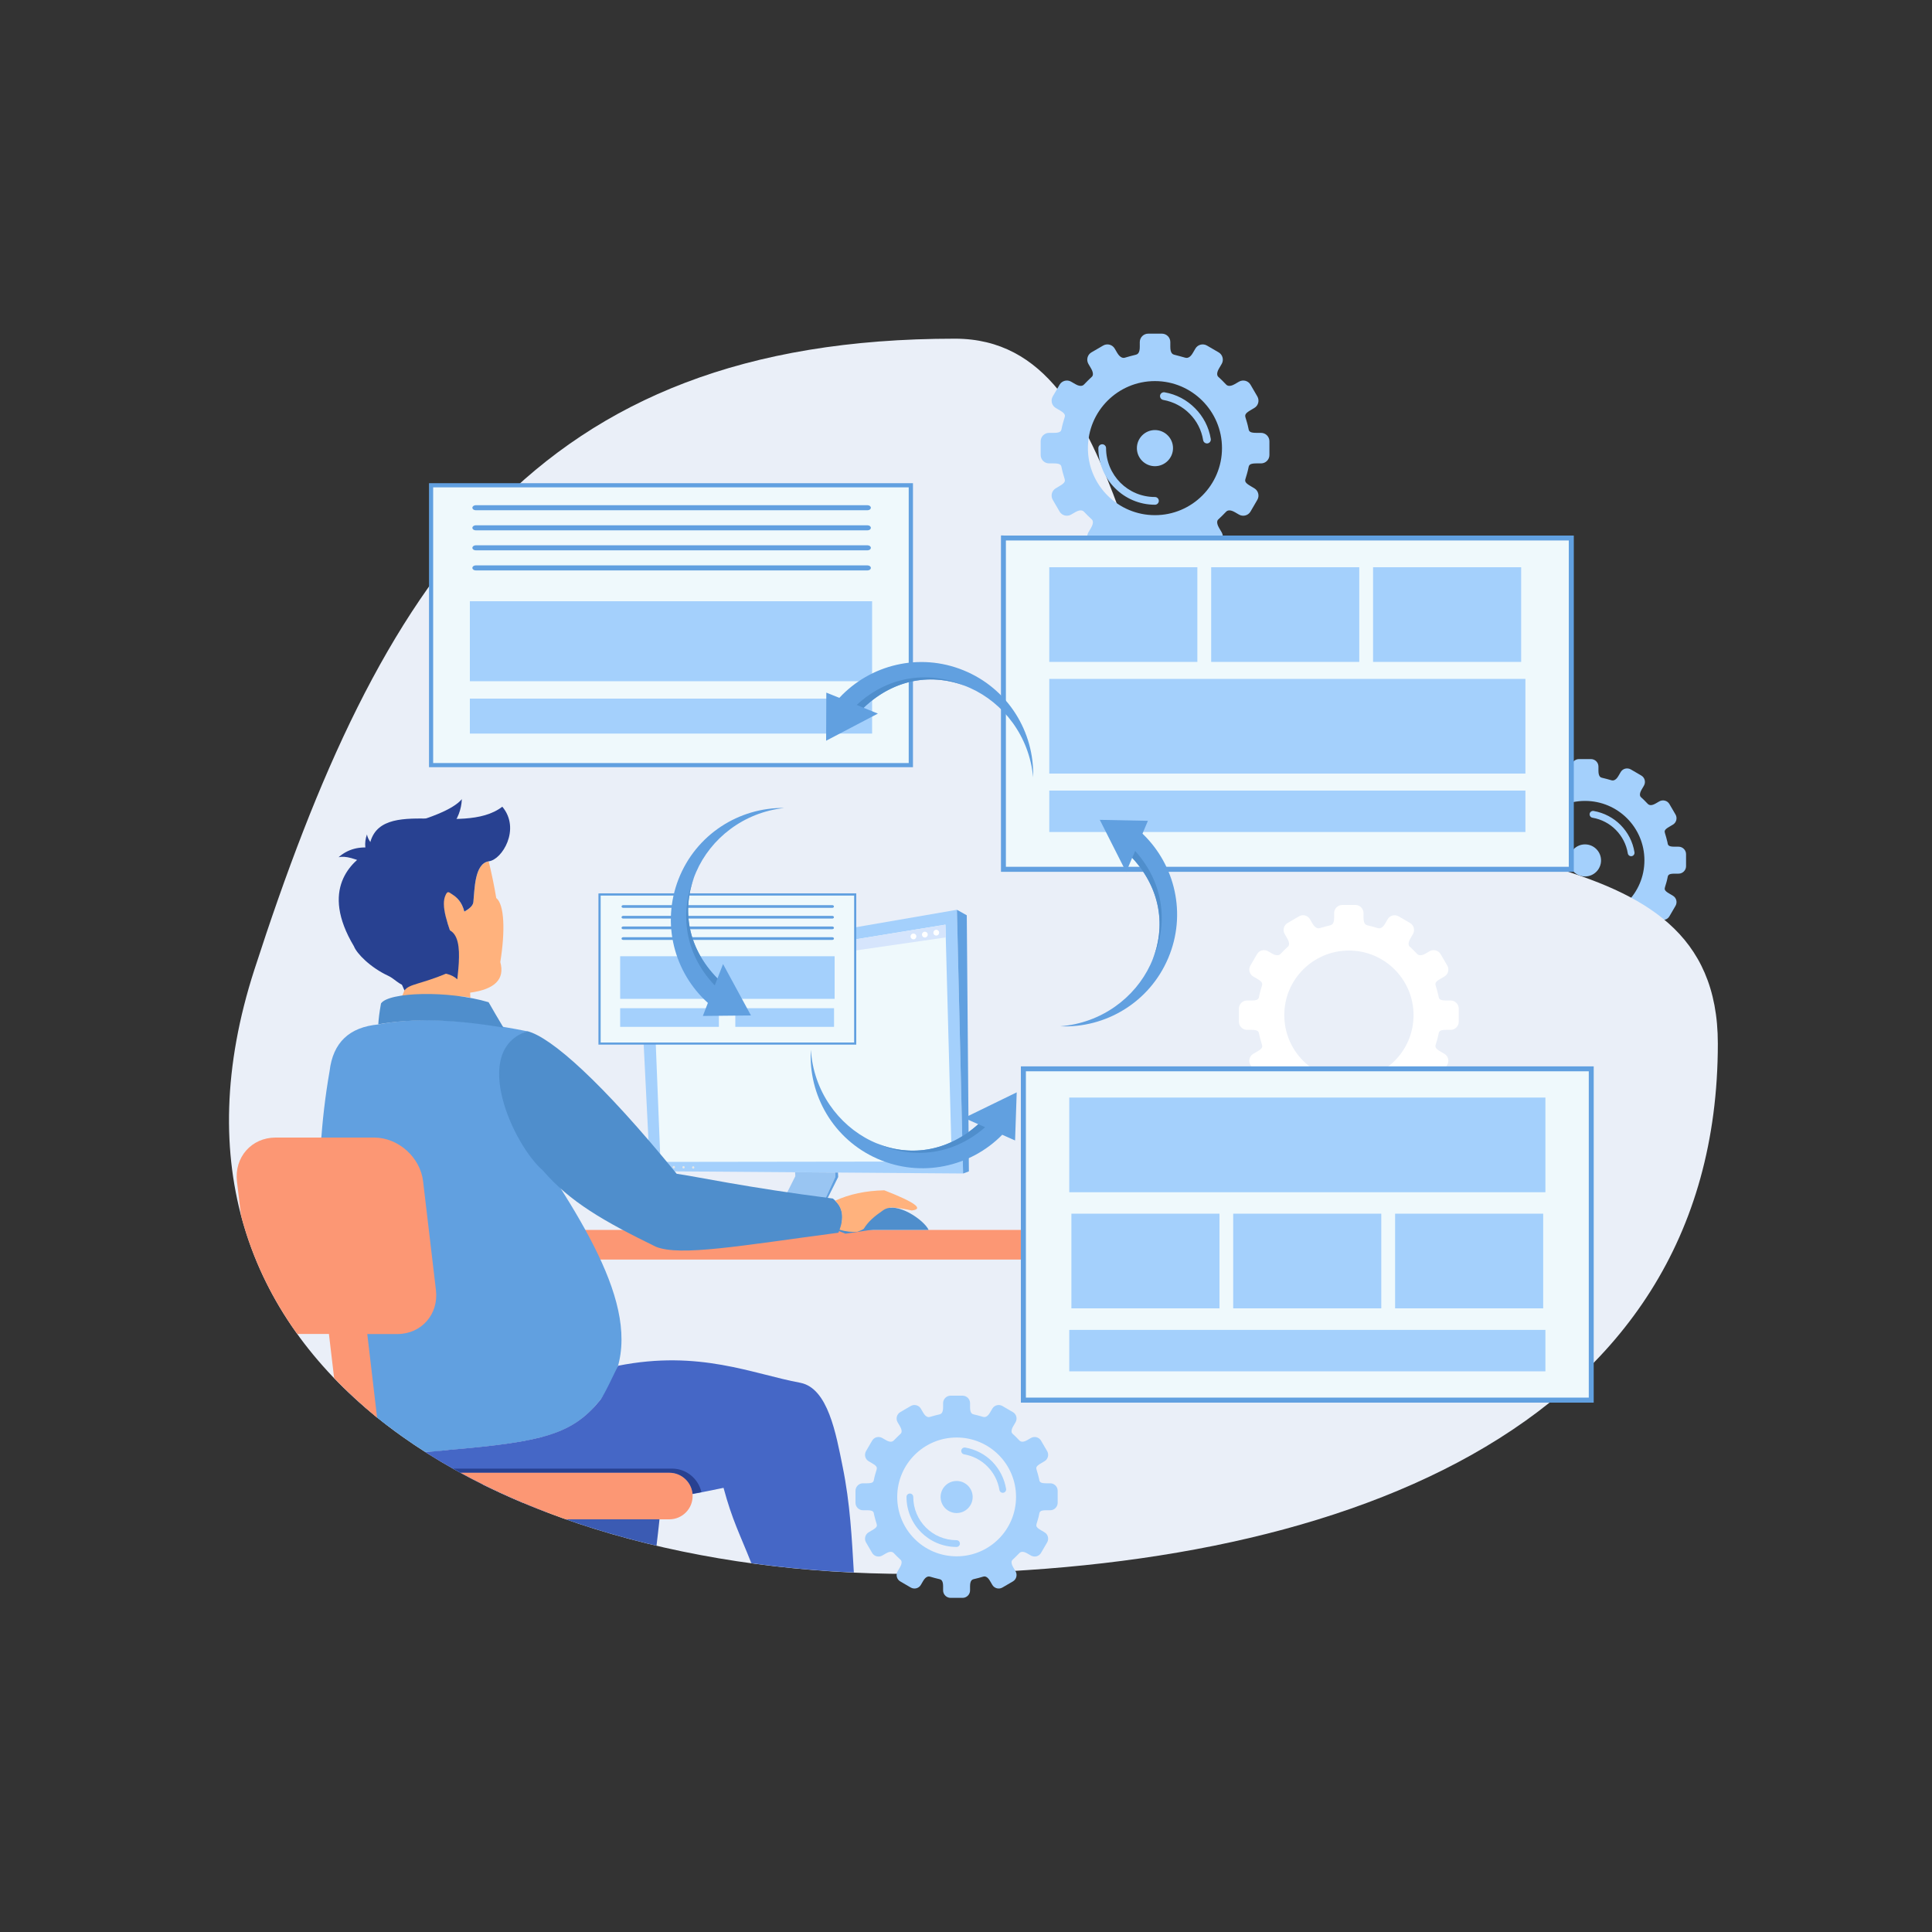<svg xmlns="http://www.w3.org/2000/svg" viewBox="0 0 2000 2000" id="copy-optimization"><rect x="0" y="0" width="2000" height="2000" fill="#333333" stroke="none"/><path fill="#a4d0fc" fill-rule="evenodd" d="M1593.3,796.5l-10.8,6.3c-3.7,2.1-4.9,6.9-2.8,10.5l2.4,4.1c2.8,4.9,1.6,7,0.7,7.8c-2.4,2.2-4.6,4.5-6.9,6.8 c-0.7,0.7-2.8,3-8.3-0.2l-3.8-2.2c-3.7-2.1-8.4-0.9-10.5,2.8l-6.3,10.8c-2.1,3.7-0.9,8.4,2.8,10.5l3.7,2.2c5.2,3,5,4.5,4.4,6.7 c-0.9,3-1.9,6-2.5,9.1c-0.6,2.8-0.3,4.8-7.3,4.8h-4.3c-4.2,0-7.7,3.5-7.7,7.7v12.5c0,4.2,3.5,7.7,7.7,7.7h4.3c7,0,6.8,2,7.3,4.8 c0.7,3.1,1.6,6.1,2.5,9.1c0.7,2.2,0.8,3.7-4.4,6.7l-3.7,2.2c-3.7,2.1-4.9,6.9-2.8,10.5l6.3,10.8c2.1,3.7,6.9,4.9,10.5,2.8l3.8-2.2 c5.5-3.2,7.6-0.9,8.3-0.2c2.2,2.3,4.5,4.7,6.9,6.8c0.9,0.8,2.1,3-0.7,7.8l-2.4,4.1c-2.1,3.7-0.9,8.4,2.8,10.5l10.8,6.3 c3.7,2.1,8.4,0.9,10.5-2.8l2.4-4.1c2.9-4.9,5.7-4.7,6.9-4.4c3.5,1.1,6.6,1.8,10.2,2.7c1.3,0.3,3.5,1.3,3.5,7.2v4.4 c0,4.2,3.5,7.7,7.7,7.7h12.5c4.2,0,7.7-3.5,7.7-7.7v-4.4c0-5.9,2.2-6.8,3.5-7.2c3.6-0.9,6.8-1.6,10.2-2.7c1.2-0.4,4-0.6,6.9,4.4 l2.4,4.1c2.1,3.7,6.9,4.9,10.5,2.8l10.8-6.3c3.7-2.1,4.9-6.9,2.8-10.5l-2.4-4.1c-2.8-4.9-1.6-7-0.7-7.8c2.4-2.2,4.6-4.5,6.9-6.8 c0.7-0.7,2.8-3,8.3,0.2l3.8,2.2c3.7,2.1,8.4,0.9,10.5-2.8l6.3-10.8c2.1-3.7,0.9-8.4-2.8-10.5l-3.7-2.2c-5.2-3-5-4.5-4.4-6.7 c0.9-3,1.9-6,2.5-9.1c0.6-2.8,0.3-4.8,7.3-4.8h4.3c4.2,0,7.7-3.5,7.7-7.7v-12.5c0-4.2-3.5-7.7-7.7-7.7h-4.3c-7,0-6.8-2-7.3-4.8 c-0.7-3.1-1.6-6.1-2.5-9.1c-0.7-2.2-0.8-3.7,4.4-6.7l3.7-2.2c3.7-2.1,4.9-6.9,2.8-10.5l-6.3-10.8c-2.1-3.7-6.9-4.9-10.5-2.8 l-3.8,2.2c-5.5,3.2-7.6,0.9-8.3,0.2c-2.2-2.3-4.5-4.7-6.9-6.8c-0.9-0.8-2.1-3,0.7-7.8l2.4-4.1c2.1-3.7,0.9-8.4-2.8-10.5l-10.8-6.3 c-3.7-2.1-8.4-0.9-10.5,2.8l-2.4,4.1c-2.9,4.9-5.7,4.7-6.9,4.4c-3.5-1.1-6.6-1.8-10.2-2.7c-1.3-0.3-3.5-1.3-3.5-7.2v-4.4 c0-4.2-3.5-7.7-7.7-7.7h-12.5c-4.2,0-7.7,3.5-7.7,7.7v4.4c0,5.9-2.2,6.8-3.5,7.2c-3.6,0.9-6.8,1.6-10.2,2.7c-1.2,0.4-4,0.6-6.9-4.4 l-2.4-4.1C1601.7,795.7,1597,794.4,1593.3,796.5L1593.3,796.5z M1640.8,874.1c9.1,0,16.6,7.4,16.6,16.6c0,9.1-7.4,16.6-16.6,16.6 c-9.1,0-16.6-7.4-16.6-16.6C1624.3,881.5,1631.7,874.1,1640.8,874.1L1640.8,874.1z M1588.9,890.6c0-2,1.6-3.5,3.5-3.5 c2,0,3.5,1.6,3.5,3.5c0,12.4,5,23.6,13.1,31.7c8.1,8.1,19.3,13.1,31.7,13.1c2,0,3.5,1.6,3.5,3.5c0,2-1.6,3.5-3.5,3.5 c-14.3,0-27.3-5.8-36.7-15.2C1594.7,917.9,1588.9,905,1588.9,890.6L1588.9,890.6z M1692,882.3c0.3,1.9-1,3.7-2.9,4 c-1.9,0.3-3.7-1-4-2.9c-1.5-9.4-6-17.8-12.4-24.3c-6.4-6.5-14.8-11-24.2-12.6c-1.9-0.3-3.2-2.2-2.9-4.1c0.3-1.9,2.2-3.2,4.1-2.9 c10.9,1.9,20.6,7.1,28,14.6C1685.1,861.6,1690.3,871.4,1692,882.3L1692,882.3z M1640.8,829.1c34,0,61.5,27.5,61.5,61.5 s-27.5,61.5-61.5,61.5c-34,0-61.5-27.5-61.5-61.5S1606.9,829.1,1640.8,829.1z" clip-rule="evenodd"></path><path fill="#eaeff8" fill-rule="evenodd" d="M988.5,350.6c187.7,0,166.3,331.5,301.8,432.6c179.4,133.8,488,67.5,488,297.1c0,403-400.3,549-836.5,549 s-808.4-223.5-678.5-625.4C393.2,601.9,552.3,350.6,988.5,350.6z" clip-rule="evenodd"></path><path fill="#a4d0fc" fill-rule="evenodd" d="M1142,357.7l-12.2,7.1c-4.1,2.4-5.5,7.7-3.1,11.9l2.7,4.6c3.2,5.5,1.8,8,0.8,8.8c-2.7,2.4-5.2,5.1-7.8,7.7 c-0.7,0.8-3.1,3.4-9.3-0.2l-4.3-2.5c-4.1-2.4-9.5-1-11.9,3.1l-7.1,12.2c-2.4,4.1-1,9.5,3.1,11.9l4.2,2.5c5.8,3.4,5.7,5.1,4.9,7.6 c-1,3.4-2.1,6.8-2.8,10.3c-0.7,3.1-0.4,5.4-8.3,5.4h-4.9c-4.8,0-8.7,3.9-8.7,8.7V471c0,4.8,3.9,8.7,8.7,8.7h4.9 c7.9,0,7.6,2.2,8.3,5.4c0.7,3.5,1.8,6.9,2.8,10.3c0.7,2.5,0.9,4.2-4.9,7.6l-4.2,2.5c-4.1,2.4-5.5,7.7-3.1,11.9l7.1,12.2 c2.4,4.1,7.7,5.5,11.9,3.1l4.3-2.5c6.2-3.6,8.6-1,9.3-0.2c2.5,2.6,5.1,5.3,7.8,7.7c1,0.9,2.4,3.4-0.8,8.8l-2.7,4.6 c-2.4,4.1-1,9.5,3.1,11.9l12.2,7.1c4.1,2.4,9.5,1,11.9-3.1l2.7-4.6c3.2-5.6,6.4-5.3,7.8-4.9c3.9,1.2,7.5,2,11.5,3.1 c1.5,0.4,4,1.5,4,8.1v5c0,4.8,3.9,8.7,8.7,8.7h14.2c4.8,0,8.7-3.9,8.7-8.7v-5c0-6.6,2.5-7.7,4-8.1c4-1,7.6-1.9,11.5-3.1 c1.3-0.4,4.5-0.6,7.8,4.9l2.7,4.6c2.4,4.1,7.7,5.5,11.9,3.1l12.2-7.1c4.1-2.4,5.5-7.7,3.1-11.9l-2.7-4.6c-3.2-5.5-1.8-8-0.8-8.8 c2.7-2.4,5.2-5.1,7.8-7.7c0.7-0.8,3.1-3.4,9.3,0.2l4.3,2.5c4.1,2.4,9.5,1,11.9-3.1l7.1-12.2c2.4-4.1,1-9.5-3.1-11.9l-4.2-2.5 c-5.8-3.4-5.7-5.1-4.9-7.6c1-3.4,2.1-6.8,2.8-10.3c0.7-3.1,0.4-5.4,8.3-5.4h4.9c4.8,0,8.7-3.9,8.7-8.7v-14.2c0-4.8-3.9-8.7-8.7-8.7 h-4.9c-7.9,0-7.6-2.2-8.3-5.4c-0.7-3.5-1.8-6.9-2.8-10.3c-0.7-2.5-0.9-4.2,4.9-7.6l4.2-2.5c4.1-2.4,5.5-7.7,3.1-11.9l-7.1-12.2 c-2.4-4.1-7.7-5.5-11.9-3.1l-4.3,2.5c-6.2,3.6-8.6,1-9.3,0.2c-2.5-2.6-5.1-5.3-7.8-7.7c-1-0.9-2.4-3.4,0.8-8.8l2.7-4.6 c2.4-4.1,1-9.5-3.1-11.9l-12.2-7.1c-4.1-2.4-9.5-1-11.9,3.1l-2.7,4.6c-3.2,5.6-6.4,5.3-7.8,4.9c-3.9-1.2-7.5-2-11.5-3.1 c-1.5-0.4-4-1.5-4-8.1v-5c0-4.8-3.9-8.7-8.7-8.7h-14.2c-4.8,0-8.7,3.9-8.7,8.7v5c0,6.6-2.5,7.7-4,8.1c-4,1-7.6,1.9-11.5,3.1 c-1.3,0.4-4.5,0.6-7.8-4.9l-2.7-4.6C1151.5,356.7,1146.1,355.3,1142,357.7L1142,357.7z M1195.6,445.2c10.3,0,18.7,8.4,18.7,18.7 c0,10.3-8.4,18.7-18.7,18.7c-10.3,0-18.7-8.4-18.7-18.7C1176.9,453.6,1185.3,445.2,1195.6,445.2L1195.6,445.2z M1137,463.9 c0-2.2,1.8-4,4-4c2.2,0,4,1.8,4,4c0,14,5.7,26.6,14.8,35.8c9.2,9.2,21.8,14.8,35.8,14.8c2.2,0,4,1.8,4,4s-1.8,4-4,4 c-16.2,0-30.8-6.6-41.4-17.2C1143.6,494.7,1137,480,1137,463.9L1137,463.9z M1253.4,454.4c0.3,2.2-1.1,4.2-3.3,4.6 c-2.2,0.3-4.2-1.1-4.6-3.3c-1.7-10.6-6.7-20.1-14-27.4c-7.2-7.3-16.7-12.4-27.3-14.3c-2.2-0.4-3.6-2.4-3.3-4.6 c0.4-2.2,2.4-3.6,4.6-3.3c12.3,2.1,23.2,8,31.6,16.5C1245.6,431.1,1251.4,442.1,1253.4,454.4L1253.4,454.4z M1195.6,394.5 c38.3,0,69.4,31.1,69.4,69.4c0,38.3-31.1,69.4-69.4,69.4c-38.3,0-69.4-31.1-69.4-69.4C1126.2,425.5,1157.3,394.5,1195.6,394.5z" clip-rule="evenodd"></path><path fill="#fff" fill-rule="evenodd" d="m1344.7 948.6-11.8 6.9c-4 2.3-5.3 7.5-3 11.4l2.6 4.5c3.1 5.3 1.7 7.7.8 8.5-2.6 2.3-5.1 4.9-7.5 7.4-.7.7-3 3.3-9-.2l-4.1-2.4c-4-2.3-9.1-1-11.4 3l-6.9 11.8c-2.3 4-1 9.1 3 11.4l4.1 2.4c5.6 3.3 5.5 4.9 4.8 7.3-1 3.3-2 6.5-2.7 9.9-.6 3-.3 5.2-8 5.2h-4.7c-4.6 0-8.4 3.8-8.4 8.4v13.6c0 4.6 3.8 8.4 8.4 8.4h4.7c7.6 0 7.4 2.2 8 5.2.7 3.4 1.8 6.7 2.7 9.9.7 2.4.9 4.1-4.8 7.3l-4.1 2.4c-4 2.3-5.3 7.5-3 11.4l6.9 11.8c2.3 4 7.5 5.3 11.4 3l4.1-2.4c6-3.5 8.3-.9 9-.2 2.4 2.5 4.9 5.1 7.5 7.4 1 .9 2.3 3.2-.8 8.5l-2.6 4.5c-2.3 4-1 9.1 3 11.4l11.8 6.9c4 2.3 9.1 1 11.4-3l2.6-4.5c3.1-5.4 6.2-5.1 7.5-4.7 3.8 1.2 7.2 2 11.1 3 1.4.4 3.8 1.4 3.8 7.8v4.8c0 4.6 3.8 8.4 8.4 8.4h13.6c4.6 0 8.4-3.8 8.4-8.4v-4.8c0-6.4 2.4-7.4 3.8-7.8 3.9-1 7.4-1.8 11.1-3 1.3-.4 4.4-.6 7.5 4.7l2.6 4.5c2.3 4 7.5 5.3 11.4 3l11.8-6.9c4-2.3 5.3-7.5 3-11.4l-2.6-4.5c-3.1-5.3-1.7-7.7-.8-8.5 2.6-2.3 5.1-4.9 7.5-7.4.7-.7 3-3.3 9 .2l4.1 2.4c4 2.3 9.1 1 11.4-3l6.9-11.8c2.3-4 1-9.1-3-11.4l-4.1-2.4c-5.6-3.3-5.5-4.9-4.8-7.3 1-3.3 2-6.5 2.7-9.9.6-3 .3-5.2 8-5.2h4.7c4.6 0 8.4-3.8 8.4-8.4v-13.6c0-4.6-3.8-8.4-8.4-8.4h-4.7c-7.7 0-7.4-2.2-8-5.2-.7-3.4-1.8-6.7-2.7-9.9-.7-2.4-.9-4.1 4.8-7.3l4.1-2.4c4-2.3 5.3-7.5 3-11.4l-6.9-11.8c-2.3-4-7.5-5.3-11.4-3l-4.1 2.4c-6 3.5-8.3.9-9 .2-2.4-2.5-4.9-5.1-7.5-7.4-1-.9-2.3-3.2.8-8.5l2.6-4.5c2.3-4 1-9.1-3-11.4l-11.8-6.9c-4-2.3-9.1-1-11.4 3l-2.6 4.5c-3.1 5.4-6.2 5.1-7.5 4.7-3.8-1.2-7.2-2-11.1-3-1.4-.4-3.8-1.4-3.8-7.8v-4.8c0-4.6-3.8-8.4-8.4-8.4h-13.6c-4.6 0-8.4 3.8-8.4 8.4v4.8c0 6.4-2.4 7.4-3.8 7.8-3.9 1-7.4 1.8-11.1 3-1.3.4-4.4.6-7.5-4.7l-2.6-4.5C1353.8 947.6 1348.7 946.2 1344.7 948.6L1344.7 948.6zM1396.4 984c37 0 66.9 30 66.9 66.9 0 37-30 66.9-66.9 66.9-37 0-66.9-30-66.9-66.9C1329.4 1014 1359.4 984 1396.4 984zM524.9 1476c4 55.3 12.2 62.9 64.9 67.2-24.4 2-39.2 4.7-48.5 12.5-14.4-6.1-28.5-12.5-42.2-19.3C517.7 1528.7 522.2 1513 524.9 1476L524.9 1476zM404.5 1394.6c2.2 29.9 6.6 34 35.1 36.3-28.5 2.3-32.9 6.4-35.1 36.3-2.2-29.9-6.6-34-35.1-36.3C397.9 1428.6 402.3 1424.5 404.5 1394.6z" clip-rule="evenodd"></path><path fill="#ffb27d" fill-rule="evenodd" d="M486.9,1033c-6.2-2.9-40.3-2.3-74.3,4.7c3.7-5.5,6.5-12.7,8.6-21.5c60.6-9.1,54.7-24.1,52.5-30.9 c-12.2-32.6-19.6-53.1-10.8-62.9c4.5,2.1,14,7.1,17.8,21.4c3.8-2.3,8.7-5.4,9.3-9.7c1.4-13,1-40.1,15.9-42.4 c2.9,11.9,5.6,24.6,7.8,37.9c8.5,6.8,9.4,34.2,4.2,66.3c4.9,17.7-5.5,28.2-31.2,31.7L486.9,1033z" clip-rule="evenodd"></path><path fill="#284191" fill-rule="evenodd" d="M473.8,985.2c2.2,6.8-9,21.7-53.6,35.5c-6.7-1-12.1-7.7-18.2-10.5c-18.4-8.5-32.7-23-35.6-30.6 c-35.4-59.2-2.5-87.6,15.4-98.3c4-61.4,96-13.8,138.2-46.2c19.3,23.1-0.3,55-14,56.5C491,893.9,491.4,921,490,934 c-0.6,4.4-5.5,7.4-9.3,9.7c-2.6-10.1-7.7-14.7-12.3-17.7c-4-2.6-5-4-7.1,0.5C456.1,937.2,462.7,955.9,473.8,985.2z" clip-rule="evenodd"></path><path fill="#284191" fill-rule="evenodd" d="M382.5,895.9c6.5-7.1,7.4-13.2,2.9-18.1c-13.8-1.9-25.5,1.3-34.9,9.6C357.3,885.7,367.9,888.6,382.5,895.9z" clip-rule="evenodd"></path><path fill="#284191" fill-rule="evenodd" d="M394.3 883.6c-3.2 6.4-7.1 8.6-11.7 6.8-5-9-5.9-17.9-2.7-26.6C380.6 868.9 385.4 875.5 394.3 883.6zM404.3 857.8c2.3 16.5 12.3 24.7 30 24.6 28.3-15.3 42.9-33.6 43.8-55.1C469.2 837.8 444.6 847.9 404.3 857.8zM391.2 998.6c3-17.2 16-25.8 39.1-25.7 51.6-32.7 46 13.2 43.1 40.9C461.7 1002.9 443.7 1009 391.2 998.6z" clip-rule="evenodd"></path><path fill="#284191" fill-rule="evenodd" d="M463.3,1007.3c-4.1-8.3-12.8-11-25.9-8.1c-35-10.5-25,12.2-18.7,26.1C423.8,1018.4,434.9,1019.2,463.3,1007.3 z" clip-rule="evenodd"></path><path fill="#fc9774" fill-rule="evenodd" d="M300,1273.2h839.3c7.7,0,13.9,6.3,13.9,13.9v2.9c0,7.7-6.3,13.9-13.9,13.9H300c-7.7,0-13.9-6.3-13.9-13.9 v-2.9C286.1,1279.4,292.4,1273.2,300,1273.2z" clip-rule="evenodd"></path><polygon fill="#a4d0fc" fill-rule="evenodd" points="990.6 941.8 662.2 998.5 672.9 1212.4 997 1214.8" clip-rule="evenodd"></polygon><polygon fill="#eff9fc" fill-rule="evenodd" points="978.7 957.2 675.9 1006.6 683.7 1202.8 985.3 1202.4" clip-rule="evenodd"></polygon><path fill="#61a0e0" fill-rule="evenodd" d="M996.8,1214.8c0.1,0,0.1,0,0.2,0l-6.4-273l10.2,5.7l2.2,265.1l-5.9,2.2H996.8z" clip-rule="evenodd"></path><polygon fill="#99c5f2" fill-rule="evenodd" points="847.1 1256.7 804.1 1256 823.3 1217.6 823.1 1213.5 864.5 1213.8 864.8 1218.2" clip-rule="evenodd"></polygon><polygon fill="#98b0da" fill-rule="evenodd" points="804.1 1256 847.1 1256.7 847.9 1267.1 804.7 1266 804.1 1256.1" clip-rule="evenodd"></polygon><polygon fill="#61a0e0" fill-rule="evenodd" points="847.1 1256.7 864.8 1218.2 864.5 1213.8 867.5 1213.8 867.7 1218.4 848.5 1256.9 849.2 1266.8 847.9 1267.1 847.9 1266.6" clip-rule="evenodd"></polygon><path fill="#aec8f2" fill-rule="evenodd" d="M871.8,1265.9l-23.3-8.2l0-0.7l4.6-9.2l17.7-1.1l40.3,13.7L871.8,1265.9L871.8,1265.9z M742.3,1263.4 l-3.8-6.6l68-5.6l-2.4,4.8l-0.1,0.1l0.1,1.7l-61.8,5.7L742.3,1263.4z" clip-rule="evenodd"></path><polygon fill="#4f8ecc" fill-rule="evenodd" points="915.2 1271.1 875.3 1277.1 849 1266.8 849.2 1266.8 848.6 1257.6 871.8 1265.9 911.1 1260.3 911.4 1261" clip-rule="evenodd"></polygon><polygon fill="#678bc6" fill-rule="evenodd" points="804.7 1265.1 732.6 1272 742.3 1263.4 742.4 1263.5 804.2 1257.8" clip-rule="evenodd"></polygon><polygon fill="#678bc6" fill-rule="evenodd" points="742.4 1263.5 732.6 1272 729.4 1265.5 738.6 1256.8" clip-rule="evenodd"></polygon><path fill="#e6e6e6" fill-rule="evenodd" d="M717.5 1207.3c-.7.1-1.2.7-1.1 1.3.1.7.6 1.2 1.3 1.2.7-.1 1.2-.7 1.1-1.3C718.8 1207.7 718.2 1207.2 717.5 1207.3zM707.5 1207.1c-.7.1-1.2.7-1.1 1.3.1.7.6 1.2 1.3 1.2.7-.1 1.2-.7 1.1-1.3C708.8 1207.6 708.2 1207.1 707.5 1207.1zM697.4 1207c-.7.1-1.2.7-1.1 1.3.1.7.6 1.2 1.3 1.2.7 0 1.2-.7 1.1-1.3C698.7 1207.4 698.1 1206.9 697.4 1207zM686.3 1205.5c-1.4.1-2.5 1.4-2.4 2.8.1 1.4 1.4 2.5 2.8 2.4 1.4-.1 2.5-1.4 2.4-2.8C689 1206.5 687.8 1205.4 686.3 1205.5z" clip-rule="evenodd"></path><polygon fill="#d6e5fc" fill-rule="evenodd" points="979.1 970.4 676.2 1014.3 675.9 1006.6 978.7 957.2" clip-rule="evenodd"></polygon><path fill="#fff" fill-rule="evenodd" d="M969 962.5c-1.7.1-2.9 1.6-2.8 3.2.1 1.7 1.6 2.9 3.2 2.8 1.7-.1 2.9-1.6 2.8-3.2C972.2 963.7 970.7 962.4 969 962.5zM957.2 964.5c-1.7.1-2.9 1.6-2.8 3.2.1 1.7 1.6 2.9 3.2 2.8 1.7-.1 2.9-1.6 2.8-3.2C960.3 965.6 958.9 964.4 957.2 964.5zM945.4 966.4c-1.7.1-2.9 1.6-2.8 3.2.1 1.7 1.6 2.9 3.2 2.8 1.7-.1 2.9-1.6 2.8-3.2C948.5 967.5 947.1 966.3 945.4 966.4z" clip-rule="evenodd"></path><path fill="#c5d2ec" fill-rule="evenodd" d="M614,1450.4c0,41.6-12.2,75.3-27.2,75.3c-15,0-27.2-33.7-27.2-75.3c0-41.6,12.2-75.3,27.2-75.3 C601.8,1375.1,614,1408.9,614,1450.4z" clip-rule="evenodd"></path><path fill="#61a0e0" fill-rule="evenodd" d="M546,1067.6c-62.2-12.5-113.7-14.9-154.4-7.1c-30.1,2.8-46.9,18.8-50.4,48.2c-18.1,103.7-13,210.5,18.5,331.7 c24,22.9,50.9,43.9,80.5,62.7c7.6-0.3,15.8-1,24.4-2.1c98.4-8.4,128-16.3,156.8-51.8c54.3-66.9-1.4-159.7-65.5-256.9 C525.5,1166,496.3,1087.9,546,1067.6z" clip-rule="evenodd"></path><path fill="#4f8ecc" fill-rule="evenodd" d="M391.6,1060.4c35.2-6.4,78.4-5.3,129.6,3.4c-5.8-9.7-11-18.5-15.4-26.3c-41.7-12.5-103.7-10.6-111.4,1.3 C392.6,1048.7,391.9,1055.3,391.6,1060.4z" clip-rule="evenodd"></path><path fill="#4567c6" fill-rule="evenodd" d="M828.7,1431.5c-49.6-9.2-104.6-34.4-188.8-17.7c-2.9,5.4-14.2,30.2-18.4,35.3 c-28.8,35.5-58.4,43.4-156.8,51.8l-1.3,0.2l-1.2,0.1l-0.1,0l-1.3,0.2l-1,0.1l-0.2,0l-1.3,0.1l-0.9,0.1l-2.3,0.2l-0.1,0l-0.4,0 l-1.2,0.1l-0.7,0.1l-1.8,0.2l-0.5,0l-0.7,0.1l-1.2,0.1l-0.4,0l-0.8,0.1l-1.2,0.1l-0.3,0l-0.9,0.1l-1.2,0.1l-0.2,0l-1,0.1l-1.2,0.1 l-0.1,0l-1,0l-0.2,0c37.8,24.1,79.9,44.9,125.3,62.2c49-1.2,109.5-9.4,183.7-25.1c9.1,33.7,16.7,47.5,28.8,78 c34.6,4.8,70.1,8,106.1,9.6c-2.1-35.4-3.8-71.3-11.6-109.5C865.4,1484.1,857.1,1437.2,828.7,1431.5z" clip-rule="evenodd"></path><path fill="#3b5bb3" fill-rule="evenodd" d="M585.9,1561.6c-0.2,3.8-0.3,7.5-0.4,11.1c30.1,10.6,61.5,19.7,94.1,27.4c2.1-17.3,3.9-33,4.8-47.5 C656,1556.4,610.1,1560.6,585.9,1561.6z" clip-rule="evenodd"></path><path fill="#4f8ecc" fill-rule="evenodd" d="M700.5,1215.1c-77.6-95.1-129.9-141.3-154.5-147.6c-59.7,19.4-14.6,117.8,15.9,144.1 c28.2,32.7,63.2,52.7,117,79c25.3,10.3,88.3-1.2,189-14.5c6.8-15.4,4.8-27.2-5.8-35.4C772.6,1229.3,719.6,1217.7,700.5,1215.1z" clip-rule="evenodd"></path><path fill="#ffb27d" fill-rule="evenodd" d="M869.1,1273c6.4,1.9,12.6,2.6,18.5,2.1c18.5-6.5,24.7-21.7,34.6-25.2c7.1,0.5,14.3,1.5,21.6,3.2 c13-1.5,3.5-8.5-28.4-20.9c-19.2,0.4-36.2,4-50.9,10.8C872.3,1250.4,873.8,1260.4,869.1,1273z" clip-rule="evenodd"></path><path fill="#61a0e0" fill-rule="evenodd" d="M438.2,1222.9l13.3,112.6c2.9,25-15.1,45.4-40,45.4h-31.1l10.2,86.7c3.5,2.8,7.1,5.6,10.7,8.4l-10-85.1h23 c29.3,0,50.5-24.3,47.1-53.3l-13.3-112.6c-3.4-28.4-29.3-48.8-58-48.8h-57.3c-0.1,1.4,0,0-0.1,1.4h54.8 C412.4,1177.5,435.2,1197.9,438.2,1222.9z" clip-rule="evenodd"></path><path fill="#284191" fill-rule="evenodd" d="M726.1,1544.6c-3.2-13.9-15.6-24.3-30.4-24.3H469.1c2.5,1.4,5.1,2.9,7.7,4.3h216.1c12.4,0,22.7,9.5,24,21.7 C719.9,1545.7,723,1545.2,726.1,1544.6z" clip-rule="evenodd"></path><path fill="#fc9774" fill-rule="evenodd" d="M345.9,1426.6l-5.4-45.7h-31.1c-0.6,0-1.1,0-1.7,0c-26.6-37-46.4-77.9-58.2-122.6l-4.2-35.3 c-2.9-25,15.1-45.4,40-45.4h102c25,0,47.8,20.4,50.7,45.4l13.3,112.6c2.9,25-15.1,45.4-40,45.4h-31.1l10.2,86.7 C374.6,1454.6,359.7,1440.9,345.9,1426.6L345.9,1426.6z M476.8,1524.6h216.1c13.3,0,24.1,10.8,24.1,24.1l0,0 c0,13.3-10.8,24.1-24.1,24.1H585.9C547.2,1559.2,510.6,1543.1,476.8,1524.6z" clip-rule="evenodd"></path><path fill="#4f8ecc" fill-rule="evenodd" d="M893.5,1273.2c4.9-8.6,11.6-14,20.8-20.4c14-9.8,42.6,10.5,47,20.4H893.5z" clip-rule="evenodd"></path><g><rect width="496.6" height="289.7" x="446.3" y="502.4" fill="#eff9fc" fill-rule="evenodd" clip-rule="evenodd"></rect><path fill="#61a0e0" fill-rule="evenodd" d="M446.3,500.2h496.6h2.2v2.2V792v2.2h-2.2H446.3h-2.2V792V502.4v-2.2H446.3L446.3,500.2z M940.7,504.5H448.4 v285.4h492.3V504.5z" clip-rule="evenodd"></path><path fill="#61a0e0" fill-rule="evenodd" d="M492.4 523h405.7c1.9 0 3.4 1.2 3.4 2.6v0c0 1.4-1.5 2.6-3.4 2.6H492.4c-1.9 0-3.4-1.2-3.4-2.6v0C489 524.2 490.6 523 492.4 523zM492.4 543.8h405.7c1.9 0 3.4 1.2 3.4 2.6v0c0 1.4-1.5 2.6-3.4 2.6H492.4c-1.9 0-3.4-1.2-3.4-2.6v0C489 545 490.6 543.8 492.4 543.8zM492.4 564.5h405.7c1.9 0 3.4 1.2 3.4 2.6v0c0 1.4-1.5 2.6-3.4 2.6H492.4c-1.9 0-3.4-1.2-3.4-2.6v0C489 565.7 490.6 564.5 492.4 564.5zM492.4 585.3h405.7c1.9 0 3.4 1.2 3.4 2.6v0c0 1.4-1.5 2.6-3.4 2.6H492.4c-1.9 0-3.4-1.2-3.4-2.6v0C489 586.4 490.6 585.3 492.4 585.3z" clip-rule="evenodd"></path><rect width="416.4" height="82.8" x="486.4" y="622.4" fill="#a4d0fc" fill-rule="evenodd" clip-rule="evenodd"></rect><rect width="416.4" height="36.2" x="486.4" y="723.2" fill="#a4d0fc" fill-rule="evenodd" clip-rule="evenodd"></rect></g><rect width="587.8" height="342.9" x="1038.8" y="556.9" fill="#eff9fc" fill-rule="evenodd" clip-rule="evenodd"></rect><path fill="#61a0e0" fill-rule="evenodd" d="M1038.8,554.4h587.8h2.6v2.6v342.9v2.6h-2.6h-587.8h-2.6v-2.6V556.9v-2.6H1038.8L1038.8,554.4z M1624,559.5 h-582.7v337.8H1624V559.5z" clip-rule="evenodd"></path><rect width="492.9" height="98" x="1086.2" y="702.8" fill="#a4d0fc" fill-rule="evenodd" clip-rule="evenodd"></rect><rect width="492.9" height="42.9" x="1086.2" y="818.4" fill="#a4d0fc" fill-rule="evenodd" clip-rule="evenodd"></rect><g><rect width="264.7" height="154.4" x="620.6" y="926" fill="#eff9fc" fill-rule="evenodd" clip-rule="evenodd"></rect><path fill="#61a0e0" fill-rule="evenodd" d="M620.6,924.8h264.7h1.1v1.1v154.4v1.1h-1.1H620.6h-1.1v-1.1V926v-1.1H620.6L620.6,924.8z M884.2,927.1H621.8 v152.1h262.4V927.1z" clip-rule="evenodd"></path><path fill="#61a0e0" fill-rule="evenodd" d="M645.2 937h216.3c1 0 1.8.6 1.8 1.4l0 0c0 .8-.8 1.4-1.8 1.4H645.2c-1 0-1.8-.6-1.8-1.4l0 0C643.4 937.6 644.2 937 645.2 937zM645.2 948.1h216.3c1 0 1.8.6 1.8 1.4v0c0 .8-.8 1.4-1.8 1.4H645.2c-1 0-1.8-.6-1.8-1.4v0C643.4 948.7 644.2 948.1 645.2 948.1zM645.2 959.1h216.3c1 0 1.8.6 1.8 1.4v0c0 .8-.8 1.4-1.8 1.4H645.2c-1 0-1.8-.6-1.8-1.4v0C643.4 959.7 644.2 959.1 645.2 959.1zM645.2 970.2h216.3c1 0 1.8.6 1.8 1.4v0c0 .8-.8 1.4-1.8 1.4H645.2c-1 0-1.8-.6-1.8-1.4v0C643.4 970.8 644.2 970.2 645.2 970.2z" clip-rule="evenodd"></path><rect width="222" height="44.1" x="642" y="989.9" fill="#a4d0fc" fill-rule="evenodd" clip-rule="evenodd"></rect><rect width="102.2" height="19.3" x="642" y="1043.7" fill="#a4d0fc" fill-rule="evenodd" clip-rule="evenodd"></rect><rect width="102.2" height="19.3" x="761.2" y="1043.7" fill="#a4d0fc" fill-rule="evenodd" clip-rule="evenodd"></rect></g><rect width="153.3" height="98" x="1086.2" y="587.2" fill="#a4d0fc" fill-rule="evenodd" clip-rule="evenodd"></rect><rect width="153.3" height="98" x="1253.8" y="587.2" fill="#a4d0fc" fill-rule="evenodd" clip-rule="evenodd"></rect><rect width="153.3" height="98" x="1421.4" y="587.2" fill="#a4d0fc" fill-rule="evenodd" clip-rule="evenodd"></rect><rect width="587.8" height="342.9" x="1059.4" y="1106.4" fill="#eff9fc" fill-rule="evenodd" clip-rule="evenodd"></rect><path fill="#61a0e0" fill-rule="evenodd" d="M1059.4,1103.9h587.8h2.6v2.6v342.9v2.6h-2.6h-587.8h-2.6v-2.6v-342.9v-2.6H1059.4L1059.4,1103.9z M1644.6,1109H1062v337.8h582.7V1109z" clip-rule="evenodd"></path><g><rect width="492.9" height="98" x="1106.9" y="1136.2" fill="#a4d0fc" fill-rule="evenodd" clip-rule="evenodd"></rect><rect width="492.9" height="42.9" x="1106.9" y="1376.7" fill="#a4d0fc" fill-rule="evenodd" clip-rule="evenodd"></rect><rect width="153.3" height="98" x="1109.1" y="1256.4" fill="#a4d0fc" fill-rule="evenodd" clip-rule="evenodd"></rect><rect width="153.3" height="98" x="1276.6" y="1256.4" fill="#a4d0fc" fill-rule="evenodd" clip-rule="evenodd"></rect><rect width="153.3" height="98" x="1444.2" y="1256.4" fill="#a4d0fc" fill-rule="evenodd" clip-rule="evenodd"></rect></g><g><path fill="#61a0e0" fill-rule="evenodd" d="M1037.5,1174.7c-32.8,33.4-84,44.8-129.3,24.8c-45.5-20.1-71.6-65.9-68.8-112.8 c5.4,85.6,103.1,140.1,173.3,77.1l-14.6-6.5l54.4-26.5l-1.7,49.8L1037.5,1174.7z" clip-rule="evenodd"></path><path fill="#4f8ecc" fill-rule="evenodd" d="M1019.8,1166.9c-35.2,30.7-77.8,32.7-112.8,16.5c32.9,13.8,72.4,10.3,105.7-19.6L1019.8,1166.9z" clip-rule="evenodd"></path></g><g><path fill="#61a0e0" fill-rule="evenodd" d="M1182.7,863c33.8,32.3,46,83.3,26.6,128.9c-19.4,45.8-64.9,72.6-111.8,70.5c85.5-6.6,138.6-105.2,74.5-174.4 l-6.2,14.7l-27.3-54l49.8,1L1182.7,863z" clip-rule="evenodd"></path><path fill="#4f8ecc" fill-rule="evenodd" d="M1175.1,880.9c31.2,34.8,33.8,77.3,18.1,112.5c13.3-33.1,9.3-72.5-21.1-105.4L1175.1,880.9z" clip-rule="evenodd"></path></g><g><path fill="#61a0e0" fill-rule="evenodd" d="M868.9,722.4c31.8-34.3,82.7-47.2,128.5-28.5c46.1,18.7,73.5,63.8,72.1,110.8c-7.9-85.4-107.2-137.1-175.5-72 l14.8,6l-53.6,28.1l0.2-49.8L868.9,722.4z" clip-rule="evenodd"></path><path fill="#4f8ecc" fill-rule="evenodd" d="M886.9,729.7c34.3-31.7,76.8-34.9,112.2-19.7c-33.3-12.8-72.7-8.2-105.1,22.7L886.9,729.7z" clip-rule="evenodd"></path></g><g><path fill="#61a0e0" fill-rule="evenodd" d="M732.8,1038.2c-34.8-31.3-48.4-82-30.4-128.1c18.1-46.3,62.7-74.4,109.7-73.7 c-85.3,9.1-135.5,109.1-69.4,176.5l5.8-14.9l28.9,53.2l-49.8,0.5L732.8,1038.2z" clip-rule="evenodd"></path><path fill="#4f8ecc" fill-rule="evenodd" d="M739.9,1020.1c-32.2-33.9-36-76.3-21.4-111.9c-12.3,33.5-7.2,72.8,24.2,104.7L739.9,1020.1z" clip-rule="evenodd"></path></g><path fill="#a4d0fc" fill-rule="evenodd" d="M942.8,1455.5l-10.8,6.3c-3.7,2.1-4.9,6.9-2.8,10.5l2.4,4.1c2.8,4.9,1.6,7,0.7,7.8c-2.4,2.2-4.6,4.5-6.9,6.8 c-0.7,0.7-2.8,3-8.3-0.2l-3.8-2.2c-3.7-2.1-8.4-0.9-10.5,2.8l-6.3,10.8c-2.1,3.7-0.9,8.4,2.8,10.5l3.7,2.2c5.2,3,5,4.5,4.4,6.7 c-0.9,3-1.9,6-2.5,9.1c-0.6,2.8-0.3,4.8-7.3,4.8h-4.3c-4.2,0-7.7,3.5-7.7,7.7v12.5c0,4.2,3.5,7.7,7.7,7.7h4.3c7,0,6.8,2,7.3,4.8 c0.7,3.1,1.6,6.1,2.5,9.1c0.7,2.2,0.8,3.7-4.4,6.7l-3.7,2.2c-3.7,2.1-4.9,6.9-2.8,10.5l6.3,10.8c2.1,3.7,6.9,4.9,10.5,2.8l3.8-2.2 c5.5-3.2,7.6-0.9,8.3-0.2c2.2,2.3,4.5,4.7,6.9,6.8c0.9,0.8,2.1,3-0.7,7.8l-2.4,4.1c-2.1,3.7-0.9,8.4,2.8,10.5l10.8,6.3 c3.7,2.1,8.4,0.9,10.5-2.8l2.4-4.1c2.9-4.9,5.7-4.7,6.9-4.4c3.5,1.1,6.6,1.8,10.2,2.7c1.3,0.3,3.5,1.3,3.5,7.2v4.4 c0,4.2,3.5,7.7,7.7,7.7h12.5c4.2,0,7.7-3.5,7.7-7.7v-4.4c0-5.9,2.2-6.8,3.5-7.2c3.6-0.9,6.8-1.6,10.2-2.7c1.2-0.4,4-0.6,6.9,4.4 l2.4,4.1c2.1,3.7,6.9,4.9,10.5,2.8l10.8-6.3c3.7-2.1,4.9-6.9,2.8-10.5l-2.4-4.1c-2.8-4.9-1.6-7-0.7-7.8c2.4-2.2,4.6-4.5,6.9-6.8 c0.7-0.7,2.8-3,8.3,0.2l3.8,2.2c3.7,2.1,8.4,0.9,10.5-2.8l6.3-10.8c2.1-3.7,0.9-8.4-2.8-10.5l-3.7-2.2c-5.2-3-5-4.5-4.4-6.7 c0.9-3,1.9-6,2.5-9.1c0.6-2.8,0.3-4.8,7.3-4.8h4.3c4.2,0,7.7-3.5,7.7-7.7v-12.5c0-4.2-3.5-7.7-7.7-7.7h-4.3c-7,0-6.8-2-7.3-4.8 c-0.7-3.1-1.6-6.1-2.5-9.1c-0.7-2.2-0.8-3.7,4.4-6.7l3.7-2.2c3.7-2.1,4.9-6.9,2.8-10.5l-6.3-10.8c-2.1-3.7-6.9-4.9-10.5-2.8 l-3.8,2.2c-5.5,3.2-7.6,0.9-8.3,0.2c-2.2-2.3-4.5-4.7-6.9-6.8c-0.9-0.8-2.1-3,0.7-7.8l2.4-4.1c2.1-3.7,0.9-8.4-2.8-10.5l-10.8-6.3 c-3.7-2.1-8.4-0.9-10.5,2.8l-2.4,4.1c-2.9,4.9-5.7,4.7-6.9,4.4c-3.5-1.1-6.6-1.8-10.2-2.7c-1.3-0.3-3.5-1.3-3.5-7.2v-4.4 c0-4.2-3.5-7.7-7.7-7.7H984c-4.2,0-7.7,3.5-7.7,7.7v4.4c0,5.9-2.2,6.8-3.5,7.2c-3.6,0.9-6.8,1.6-10.2,2.7c-1.2,0.4-4,0.6-6.9-4.4 l-2.4-4.1C951.2,1454.6,946.4,1453.4,942.8,1455.5L942.8,1455.5z M990.3,1533.1c9.1,0,16.6,7.4,16.6,16.6c0,9.1-7.4,16.6-16.6,16.6 c-9.1,0-16.6-7.4-16.6-16.6C973.7,1540.5,981.1,1533.1,990.3,1533.1L990.3,1533.1z M938.4,1549.6c0-2,1.6-3.5,3.5-3.5 c2,0,3.5,1.6,3.5,3.5c0,12.4,5,23.6,13.1,31.7c8.1,8.1,19.3,13.1,31.7,13.1c2,0,3.5,1.6,3.5,3.5c0,2-1.6,3.5-3.5,3.5 c-14.3,0-27.3-5.8-36.7-15.2C944.2,1576.9,938.4,1563.9,938.4,1549.6L938.4,1549.6z M1041.5,1541.3c0.3,1.9-1,3.7-2.9,4 c-1.9,0.3-3.7-1-4-2.9c-1.5-9.4-6-17.8-12.4-24.3c-6.4-6.5-14.8-11-24.2-12.6c-1.9-0.3-3.2-2.2-2.9-4.1c0.3-1.9,2.2-3.2,4.1-2.9 c10.9,1.9,20.6,7.1,28,14.6C1034.5,1520.6,1039.7,1530.4,1041.5,1541.3L1041.5,1541.3z M990.3,1488.1c34,0,61.5,27.5,61.5,61.5 c0,34-27.5,61.5-61.5,61.5s-61.5-27.5-61.5-61.5C928.8,1515.7,956.3,1488.1,990.3,1488.1z" clip-rule="evenodd"></path></svg>